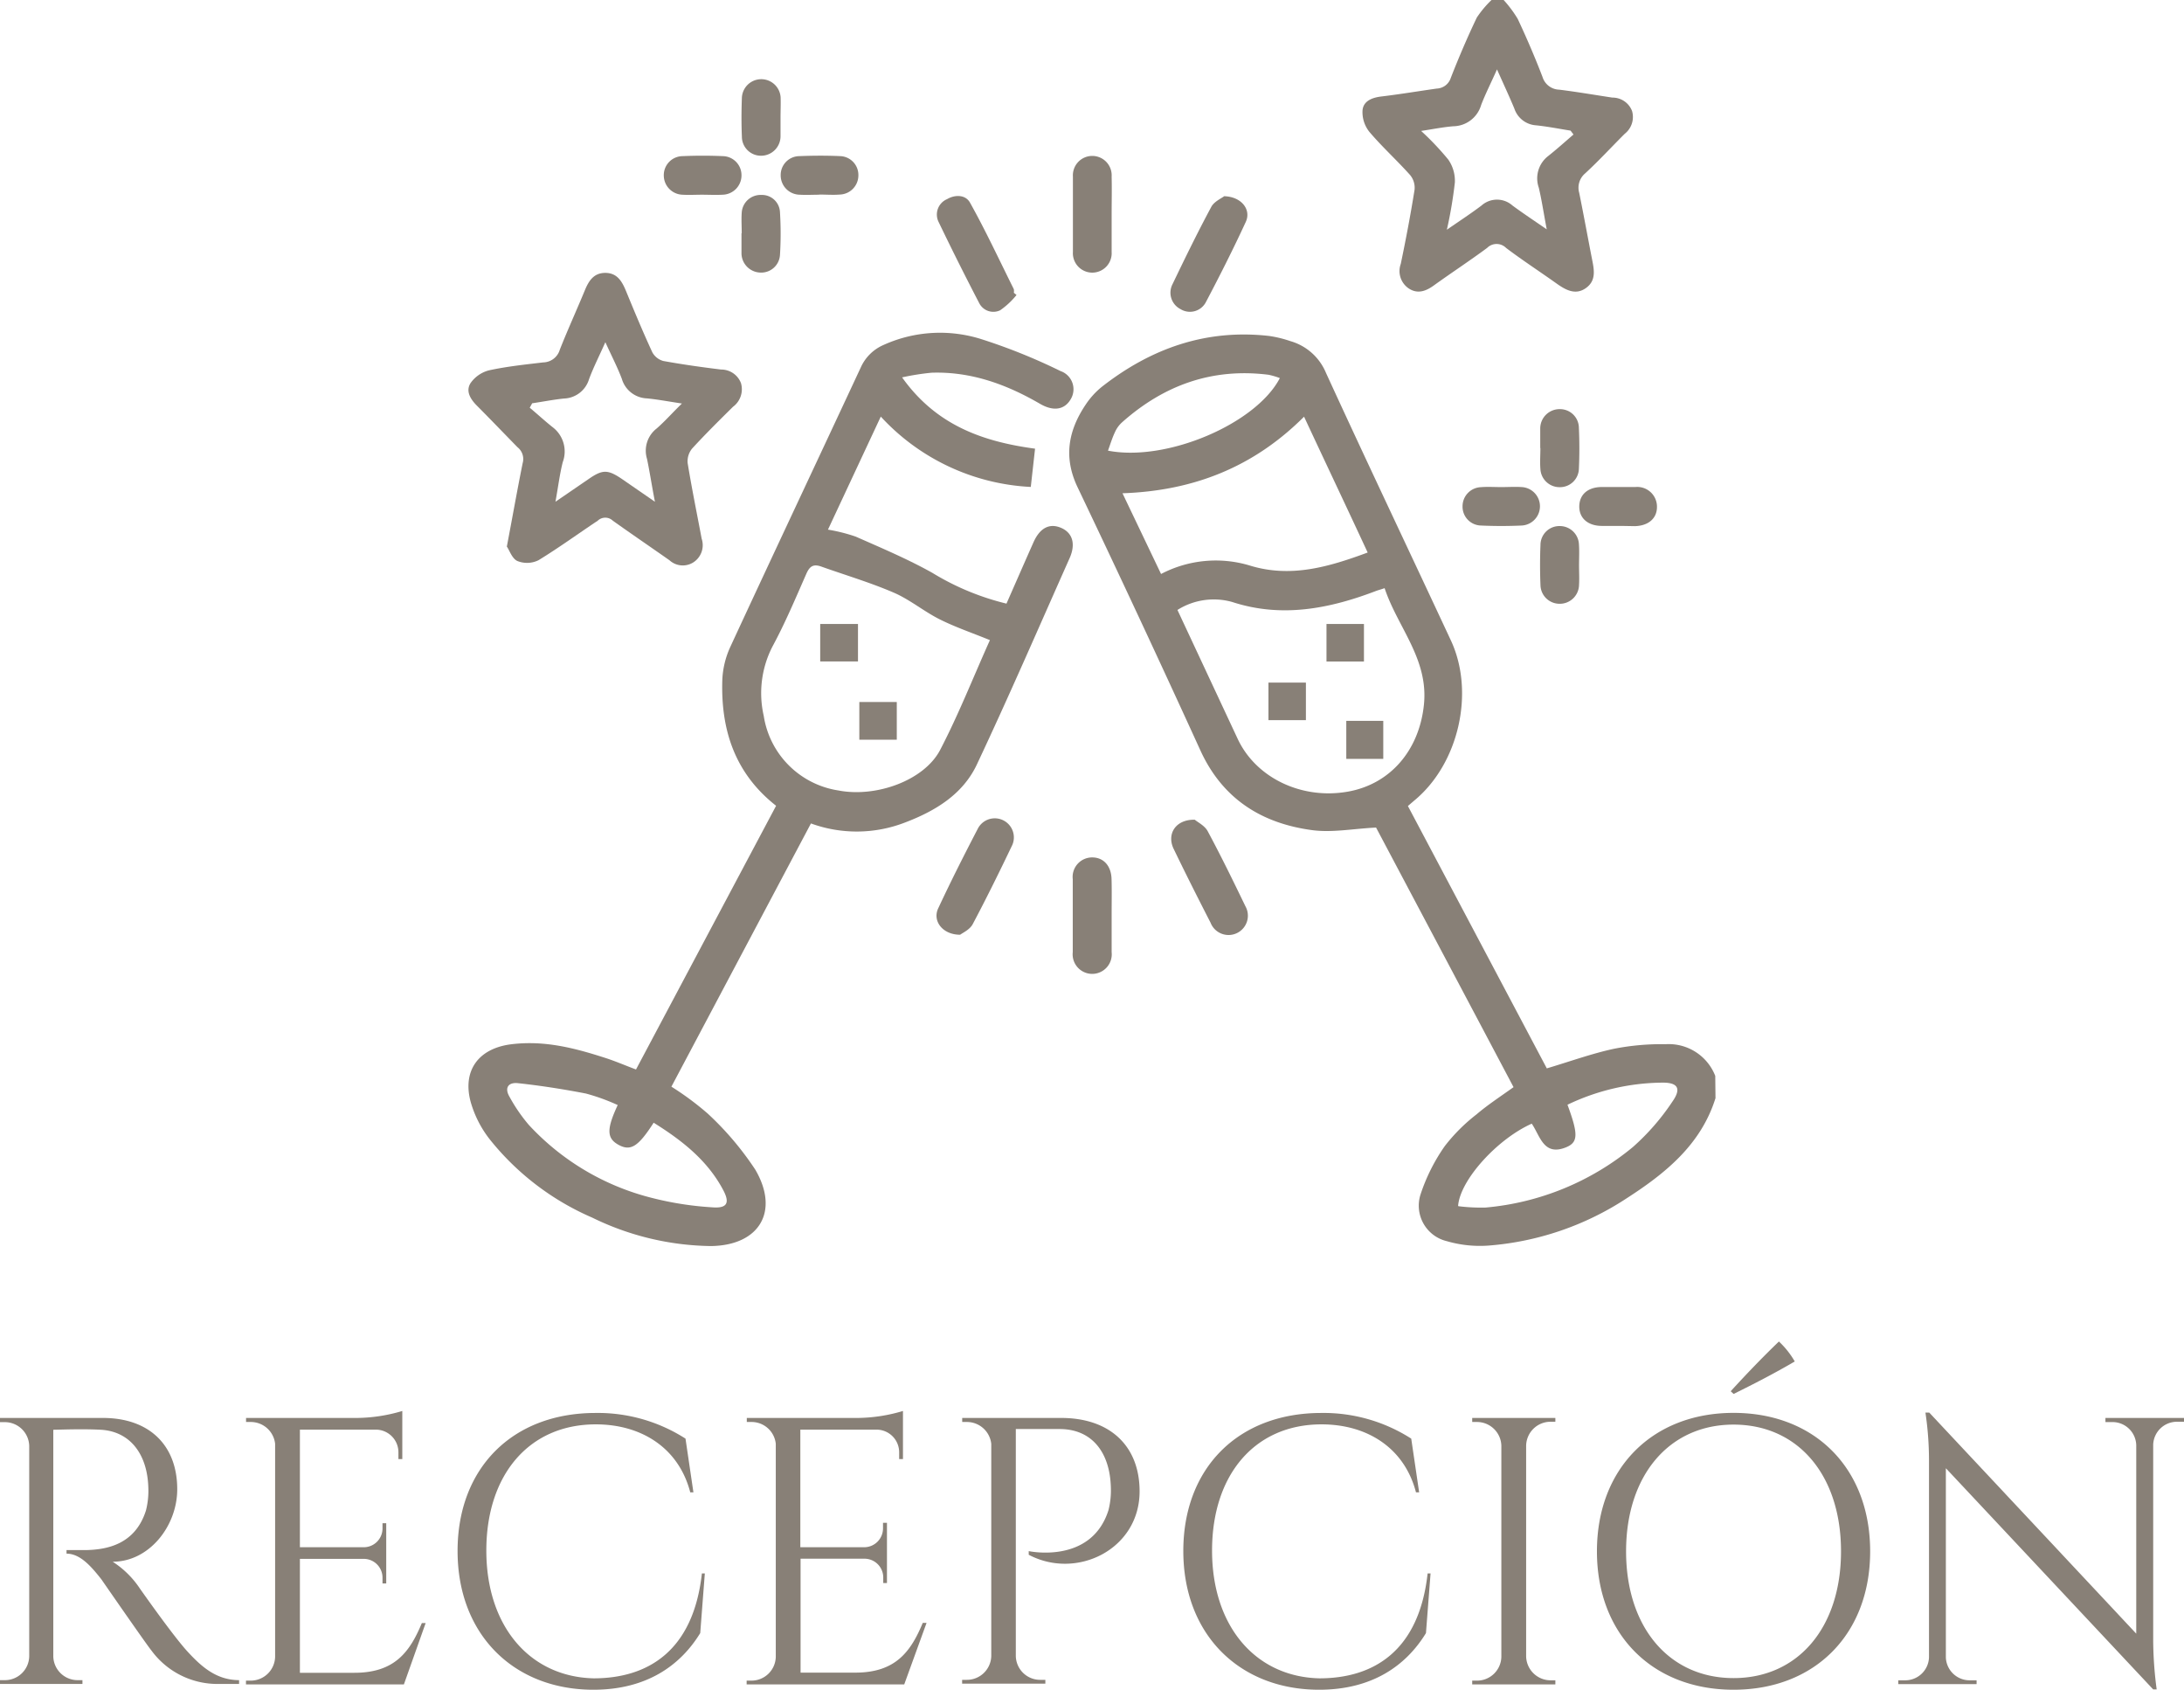 <svg xmlns="http://www.w3.org/2000/svg" viewBox="0 0 275.78 213.31"><defs><style>.cls-1{fill:#888077;}</style></defs><g id="Capa_2" data-name="Capa 2"><g id="Capa_1-2" data-name="Capa 1"><path class="cls-1" d="M13,179c5.82,0,9.38,3.42,9.38,9,0,4.65-3.54,9.15-8.15,9.15a11.74,11.74,0,0,1,3.43,3.38s4.14,5.91,6,7.94,3.71,3.61,6.53,3.63v.48H27.5a10.33,10.33,0,0,1-8.37-4.21c-.55-.65-6-8.52-6.33-9-1.25-1.58-2.65-3.24-4.4-3.24v-.45s1.09,0,2.53,0c2.49-.07,6.13-.66,7.5-5a10,10,0,0,0,.3-2.87c-.12-4.34-2.38-7.12-6-7.32-2.45-.13-5.36,0-6,0v28.61a3.07,3.07,0,0,0,3.07,3h.61v.48H0v-.48H.62a3.07,3.07,0,0,0,3.07-3V182.53a3.08,3.08,0,0,0-3.07-3H0V179Z"></path><path class="cls-1" d="M51,212.64H31.06v-.48h.6a3.08,3.08,0,0,0,3.08-3V182.26a3.09,3.09,0,0,0-3.06-2.75h-.61V179h14a20.61,20.61,0,0,0,5.73-.88v6.07h-.49v-.86a2.86,2.86,0,0,0-2.69-2.85H37.87v14.84H46A2.37,2.37,0,0,0,48.3,193v-.71h.47v7.6H48.3v-.71A2.37,2.37,0,0,0,46,196.79H37.87v14.38h6.88c5.09,0,7-2.63,8.52-6.28h.48Z"></path><path class="cls-1" d="M89,198.63l-.58,7.53c-2.54,4.14-6.83,7.15-13.49,7.15-10,0-17.15-6.91-17.15-17.52,0-10.41,6.87-17.42,17.43-17.42a20.51,20.51,0,0,1,11.35,3.24l1,6.78h-.4c-1.46-5.61-6.16-8.58-11.93-8.58-8.44,0-13.82,6.38-13.82,15.93s5.48,15.94,13.55,16.13c6.81,0,12.58-3.41,13.67-13.24Z"></path><path class="cls-1" d="M114.18,212.64H94.28v-.48h.61a3.07,3.07,0,0,0,3.07-3V182.26a3.07,3.07,0,0,0-3-2.75H94.3V179h14a20.53,20.53,0,0,0,5.72-.88v6.07h-.48v-.86a2.86,2.86,0,0,0-2.69-2.85h-9.79v14.84h8.12a2.38,2.38,0,0,0,2.32-2.37v-.71H112v7.6h-.47v-.71a2.37,2.37,0,0,0-2.27-2.36h-8.17v14.38H108c5.08,0,7-2.63,8.52-6.28H117Z"></path><path class="cls-1" d="M134,179c6.14,0,9.9,3.52,9.9,9.27,0,7.32-7.94,11.21-14,8v-.46s7.9,1.71,10.07-5.17a10.05,10.05,0,0,0,.3-2.89c-.12-4.41-2.39-7.35-6.47-7.35h-5.53v28.66a3.07,3.07,0,0,0,3.07,3H132v.48H121.49v-.48h.6a3.08,3.08,0,0,0,3.08-3V182.28a3.09,3.09,0,0,0-3.06-2.77h-.61V179Z"></path><path class="cls-1" d="M180.64,198.63l-.58,7.53c-2.53,4.14-6.83,7.15-13.49,7.15-10,0-17.15-6.91-17.15-17.52,0-10.41,6.87-17.42,17.43-17.42a20.51,20.51,0,0,1,11.35,3.24l1,6.78h-.4c-1.46-5.61-6.16-8.58-11.93-8.58-8.44,0-13.82,6.38-13.82,15.93s5.48,15.94,13.55,16.13c6.81,0,12.58-3.41,13.67-13.24Z"></path><path class="cls-1" d="M196.4,212.64H185.9v-.48h.61a3.07,3.07,0,0,0,3.07-3V182.51a3.08,3.08,0,0,0-3.07-3h-.61V179h10.5v.48h-.61a3.08,3.08,0,0,0-3.08,3v26.64a3.09,3.09,0,0,0,3.08,3h.61Z"></path><path class="cls-1" d="M236.15,195.84c0,10.48-7,17.47-17.25,17.47s-17.25-7-17.25-17.47,7-17.48,17.25-17.48S236.15,185.35,236.15,195.84Zm-3.68,0c0-9.62-5.43-16-13.57-16s-13.57,6.42-13.57,16,5.43,16,13.57,16S232.47,205.46,232.47,195.84Zm-13.93-20.21c2-2.19,4.06-4.33,6.09-6.28a11,11,0,0,1,2,2.52c-2.58,1.51-5.15,2.83-7.72,4.1Z"></path><path class="cls-1" d="M275.78,179v.48h-.89a3,3,0,0,0-3,2.87v24.8a48.65,48.65,0,0,0,.44,6.12h-.44l-26.18-27.92v23.9a3,3,0,0,0,3,2.87h.88v.48h-9.89v-.48h.88a3,3,0,0,0,3-2.9V184.32a41.08,41.08,0,0,0-.45-6h.48l26.14,27.91v-23.8a3,3,0,0,0-3-2.91h-.89V179Z"></path><path class="cls-1" d="M216.62,138.63c-1.85,5.91-6.37,9.52-11.26,12.67a36.94,36.94,0,0,1-17.4,5.94,14.94,14.94,0,0,1-5.28-.56,4.61,4.61,0,0,1-3.3-5.91,23.27,23.27,0,0,1,3.05-6.08,22.26,22.26,0,0,1,4-4c1.43-1.22,3-2.24,4.69-3.45-5.82-11-11.68-22.05-17.36-32.77-2.88.14-5.56.67-8.11.32-6.28-.85-11.18-3.87-14-9.9Q144,78.13,136.07,61.51c-1.8-3.77-1.18-7.14,1-10.4a10.09,10.09,0,0,1,2.05-2.27c6.21-4.86,13.17-7.33,21.13-6.43a14.75,14.75,0,0,1,2.68.65,6.93,6.93,0,0,1,4.5,4c5.18,11.29,10.52,22.51,15.77,33.77,3.07,6.56,1,15.62-4.64,20.25l-.78.67,17.54,33.12c2.9-.86,5.64-1.86,8.46-2.47a31,31,0,0,1,6.54-.58,6.3,6.3,0,0,1,6.27,4ZM148.68,77l7.6,16.26c2.3,4.93,8.06,7.7,13.89,6.68,5.39-.94,9-5.22,9.62-10.86.67-5.84-3.31-9.87-4.95-14.83-.49.17-.74.23-1,.32-5.94,2.28-12,3.47-18.26,1.42A8.6,8.6,0,0,0,148.68,77Zm16-24.41c-6.4,6.4-14,9.37-22.94,9.68l4.87,10.19a14.88,14.88,0,0,1,11.2-1.07c5.18,1.6,10,.17,14.89-1.64C170,63.93,167.32,58.29,164.64,52.54Zm19.48,99.68a23.32,23.32,0,0,0,3.43.17,33.85,33.85,0,0,0,18.6-7.64,29.26,29.26,0,0,0,5-5.75c1.14-1.63.68-2.39-1.26-2.38a28.24,28.24,0,0,0-12,2.79c1.38,3.74,1.37,4.76-.22,5.39-2.8,1.11-3.23-1.45-4.29-3C189.1,143.77,184.38,148.93,184.12,152.22ZM161.61,47.73a9.18,9.18,0,0,0-1.43-.42c-7.1-.89-13.2,1.3-18.49,6a3.7,3.7,0,0,0-.9,1.24c-.35.74-.59,1.53-.88,2.34C147.29,58.33,158.6,53.52,161.61,47.73Z"></path><path class="cls-1" d="M189.87,0a15,15,0,0,1,1.78,2.39c1.13,2.41,2.18,4.85,3.13,7.33a2.27,2.27,0,0,0,2.12,1.6c2.24.28,4.46.66,6.69,1A2.64,2.64,0,0,1,206.08,14a2.7,2.7,0,0,1-.92,2.89c-1.67,1.66-3.26,3.4-5,5a2.36,2.36,0,0,0-.75,2.45c.58,2.85,1.1,5.72,1.66,8.58.26,1.3.44,2.58-.85,3.47s-2.51.22-3.64-.58c-2.12-1.51-4.32-2.94-6.4-4.51a1.69,1.69,0,0,0-2.4,0c-2.18,1.61-4.45,3.1-6.65,4.68-1,.74-2.08,1.2-3.25.43a2.65,2.65,0,0,1-1-3.1c.65-3.11,1.24-6.22,1.74-9.35a2.52,2.52,0,0,0-.55-1.85c-1.67-1.87-3.54-3.56-5.16-5.47a4,4,0,0,1-.86-2.71c.11-1.19,1.21-1.61,2.38-1.75,2.34-.28,4.66-.67,7-1a1.94,1.94,0,0,0,1.77-1.36c1-2.56,2.09-5.11,3.28-7.6A13.06,13.06,0,0,1,188.34,0ZM182.7,29c1.7-1.17,3.07-2.07,4.37-3.05a2.94,2.94,0,0,1,3.92,0c1.29.95,2.63,1.84,4.32,3-.39-2.07-.63-3.68-1-5.25a3.56,3.56,0,0,1,1.18-4c1.1-.87,2.14-1.81,3.2-2.72l-.37-.49c-1.45-.23-2.9-.52-4.36-.67a3.1,3.1,0,0,1-2.74-2.12c-.65-1.56-1.37-3.1-2.19-4.94-.75,1.7-1.45,3.06-2,4.49a3.72,3.72,0,0,1-3.52,2.69c-1.25.1-2.49.35-4.06.59a35.18,35.18,0,0,1,3.43,3.62,4.69,4.69,0,0,1,.83,2.88A55,55,0,0,1,182.7,29Z"></path><path class="cls-1" d="M113.91,47.64c4.27,6,10.1,8.1,16.79,9l-.54,4.83a27.57,27.57,0,0,1-18.94-8.88l-6.67,14.27a21.55,21.55,0,0,1,3.5.88c3.26,1.44,6.56,2.83,9.67,4.57a32.69,32.69,0,0,0,9.37,3.89c1.15-2.61,2.27-5.18,3.41-7.74.8-1.8,2-2.44,3.45-1.84s1.94,2,1.1,3.87c-3.87,8.69-7.65,17.42-11.69,26-1.78,3.8-5.28,5.9-9.1,7.35a16.87,16.87,0,0,1-11.86.11q-8.84,16.67-17.62,33.23a36.63,36.63,0,0,1,4.59,3.4,38.48,38.48,0,0,1,6,7.07c3.09,5.27.52,9.57-5.59,9.65a35,35,0,0,1-15-3.59,33.6,33.6,0,0,1-12.93-9.87,13.77,13.77,0,0,1-2.41-4.71c-1.09-4,1-6.81,5.17-7.31s7.94.48,11.76,1.71c1.26.4,2.48.93,3.94,1.48L98,101.72c-5.22-4.1-7-9.6-6.79-15.92a11.06,11.06,0,0,1,1-4.12c5.46-11.79,11-23.53,16.49-35.31a5.58,5.58,0,0,1,2.86-2.82A17.28,17.28,0,0,1,124,42.84a72.81,72.81,0,0,1,9.91,4,2.43,2.43,0,0,1,1.29,3.56c-.79,1.35-2.2,1.55-3.87.58-4.23-2.46-8.71-4.09-13.68-3.93A30.9,30.9,0,0,0,113.91,47.64ZM125,80.81c-2.19-.9-4.33-1.62-6.33-2.62s-3.78-2.5-5.82-3.38c-3-1.29-6.12-2.21-9.18-3.3-1-.34-1.44,0-1.85.92-1.36,3.09-2.67,6.21-4.27,9.17a12.86,12.86,0,0,0-1.11,8.77,11.26,11.26,0,0,0,9.45,9.42c4.73.91,10.79-1.25,12.82-5.11C121.06,90.17,122.93,85.4,125,80.81ZM78,139.5a25.86,25.86,0,0,0-4-1.45c-2.84-.55-5.71-1-8.58-1.31-1.23-.14-1.75.58-1.08,1.72A20.86,20.86,0,0,0,66.77,142a31.63,31.63,0,0,0,15.46,9.2,40.65,40.65,0,0,0,7.69,1.21c1.9.16,2.27-.55,1.4-2.18-2-3.78-5.24-6.29-8.78-8.5-1.93,3-2.89,3.63-4.42,2.8S76.59,142.53,78,139.5Z"></path><path class="cls-1" d="M64,69c.73-3.82,1.32-7.19,2-10.54a1.89,1.89,0,0,0-.65-2C63.67,54.74,62,53,60.23,51.22c-.82-.82-1.46-1.84-.81-2.86a4.09,4.09,0,0,1,2.33-1.61c2.25-.49,4.55-.73,6.84-1a2.23,2.23,0,0,0,2.1-1.61c1-2.53,2.13-5,3.16-7.49.5-1.22,1.15-2.22,2.62-2.2s2.07,1.07,2.57,2.27c1.07,2.6,2.15,5.2,3.33,7.75a2.25,2.25,0,0,0,1.39,1.1c2.42.44,4.85.78,7.29,1.08a2.67,2.67,0,0,1,2.51,1.7,2.75,2.75,0,0,1-1,3c-1.75,1.73-3.5,3.46-5.16,5.27a2.54,2.54,0,0,0-.57,1.83C87.35,61.64,88,64.8,88.6,68a2.58,2.58,0,0,1-1.06,3,2.49,2.49,0,0,1-3-.27c-2.39-1.68-4.8-3.32-7.16-5a1.38,1.38,0,0,0-1.9,0C73,67.38,70.57,69.15,68,70.72a3.27,3.27,0,0,1-2.67.1C64.65,70.51,64.33,69.46,64,69ZM82.7,63.34c-.39-2-.65-3.74-1-5.41a3.54,3.54,0,0,1,1.21-3.83c1.05-.91,2-2,3.2-3.16-1.73-.26-3.08-.52-4.44-.65a3.43,3.43,0,0,1-3.15-2.47c-.56-1.48-1.3-2.9-2.08-4.62-.79,1.78-1.52,3.2-2.06,4.67a3.43,3.43,0,0,1-3.18,2.44c-1.33.14-2.65.4-4,.6l-.31.56c1,.83,1.91,1.68,2.91,2.47a3.85,3.85,0,0,1,1.26,4.4c-.38,1.5-.57,3.06-.92,5l4.22-2.89c1.73-1.19,2.38-1.19,4.15,0C79.8,61.34,81.09,62.23,82.7,63.34Z"></path><path class="cls-1" d="M121.24,118c-2.22,0-3.51-1.73-2.78-3.31,1.6-3.43,3.31-6.81,5.06-10.17a2.41,2.41,0,0,1,4.31,2.14c-1.61,3.37-3.26,6.72-5,10C122.45,117.37,121.57,117.75,121.24,118Z"></path><path class="cls-1" d="M128.36,37.24a9.88,9.88,0,0,1-2.07,1.93,2,2,0,0,1-2.65-.92Q121,33.18,118.51,28a2.11,2.11,0,0,1,1.08-2.86c1-.59,2.34-.58,2.9.45,2,3.58,3.71,7.27,5.53,10.92a1.33,1.33,0,0,1,0,.45Z"></path><path class="cls-1" d="M154.58,24.77c2.2.06,3.44,1.7,2.73,3.24-1.58,3.43-3.29,6.81-5.05,10.15a2.27,2.27,0,0,1-3.2.86,2.33,2.33,0,0,1-1-3.15c1.57-3.27,3.16-6.53,4.88-9.73C153.29,25.45,154.22,25.05,154.58,24.77Z"></path><path class="cls-1" d="M150.87,103.48c.35.31,1.25.74,1.63,1.45,1.67,3.11,3.22,6.28,4.75,9.45a2.44,2.44,0,1,1-4.39,2.1c-1.58-3.08-3.15-6.19-4.66-9.32C147.3,105.3,148.43,103.43,150.87,103.48Z"></path><path class="cls-1" d="M140.37,27.2c0,1.54,0,3.07,0,4.61a2.45,2.45,0,1,1-4.89,0c0-3.17,0-6.35,0-9.52a2.45,2.45,0,1,1,4.89,0C140.41,23.92,140.37,25.56,140.37,27.2Z"></path><path class="cls-1" d="M140.37,115.44c0,1.59,0,3.17,0,4.76a2.47,2.47,0,1,1-4.91,0q0-4.62,0-9.22a2.46,2.46,0,0,1,2.46-2.74c1.44,0,2.41,1.08,2.44,2.77C140.4,112.47,140.37,114,140.37,115.44Z"></path><path class="cls-1" d="M194.49,56.54c0-.82,0-1.64,0-2.46A2.44,2.44,0,0,1,197,51.65,2.38,2.38,0,0,1,199.37,54c.08,1.74.08,3.49,0,5.22a2.39,2.39,0,0,1-2.45,2.28,2.42,2.42,0,0,1-2.41-2.31c-.07-.86,0-1.74,0-2.61Z"></path><path class="cls-1" d="M93.66,29.45c0-.87-.06-1.75,0-2.61a2.38,2.38,0,0,1,2.48-2.23,2.27,2.27,0,0,1,2.35,2.19,43.9,43.9,0,0,1,0,5.38,2.37,2.37,0,0,1-2.47,2.23,2.46,2.46,0,0,1-2.39-2.35c0-.1,0-.2,0-.31v-2.3Z"></path><path class="cls-1" d="M189.57,61.49c.87,0,1.75-.06,2.61,0a2.43,2.43,0,0,1,0,4.85c-1.73.08-3.48.08-5.22,0a2.38,2.38,0,0,1-2.28-2.44A2.41,2.41,0,0,1,187,61.5C187.83,61.43,188.7,61.49,189.57,61.49Z"></path><path class="cls-1" d="M199.39,71.37c0,.82.05,1.64,0,2.46a2.43,2.43,0,0,1-2.49,2.39,2.41,2.41,0,0,1-2.38-2.35c-.07-1.69-.07-3.39,0-5.07A2.39,2.39,0,0,1,197,66.41a2.42,2.42,0,0,1,2.38,2.35C199.44,69.62,199.39,70.5,199.39,71.37Z"></path><path class="cls-1" d="M103.45,24.58c-.82,0-1.65.05-2.46,0a2.44,2.44,0,0,1-2.41-2.48,2.38,2.38,0,0,1,2.33-2.39c1.73-.07,3.48-.08,5.22,0a2.38,2.38,0,0,1,2.26,2.46,2.42,2.42,0,0,1-2.33,2.39c-.87.07-1.74,0-2.61,0Z"></path><path class="cls-1" d="M88.63,24.58c-.82,0-1.65.05-2.46,0a2.44,2.44,0,0,1-2.35-2.38,2.4,2.4,0,0,1,2.39-2.49q2.54-.11,5.07,0a2.4,2.4,0,0,1,2.35,2.37,2.44,2.44,0,0,1-2.39,2.5C90.37,24.63,89.5,24.58,88.63,24.58Z"></path><path class="cls-1" d="M98.56,14.88c0,.76,0,1.53,0,2.3a2.46,2.46,0,0,1-2.42,2.48,2.41,2.41,0,0,1-2.46-2.42c-.07-1.63-.06-3.28,0-4.91a2.45,2.45,0,0,1,4.89-.07C98.6,13.13,98.56,14,98.56,14.88Z"></path><path class="cls-1" d="M204.28,66.39c-.66,0-1.33,0-2,0-1.79,0-2.89-1-2.86-2.49s1.09-2.39,2.79-2.42c1.43,0,2.87,0,4.3,0A2.49,2.49,0,0,1,209.23,64c0,1.45-1.09,2.38-2.8,2.42C205.72,66.41,205,66.39,204.28,66.39Z"></path><path class="cls-1" d="M167.5,83.51V78.77h4.73v4.74Z"></path><path class="cls-1" d="M164.9,86.17v4.74h-4.73V86.17Z"></path><path class="cls-1" d="M170,91h4.67V95.8H170Z"></path><path class="cls-1" d="M108.34,78.77V83.5h-4.77V78.77Z"></path><path class="cls-1" d="M113.24,93.38h-4.73V88.62h4.73Z"></path></g></g></svg>